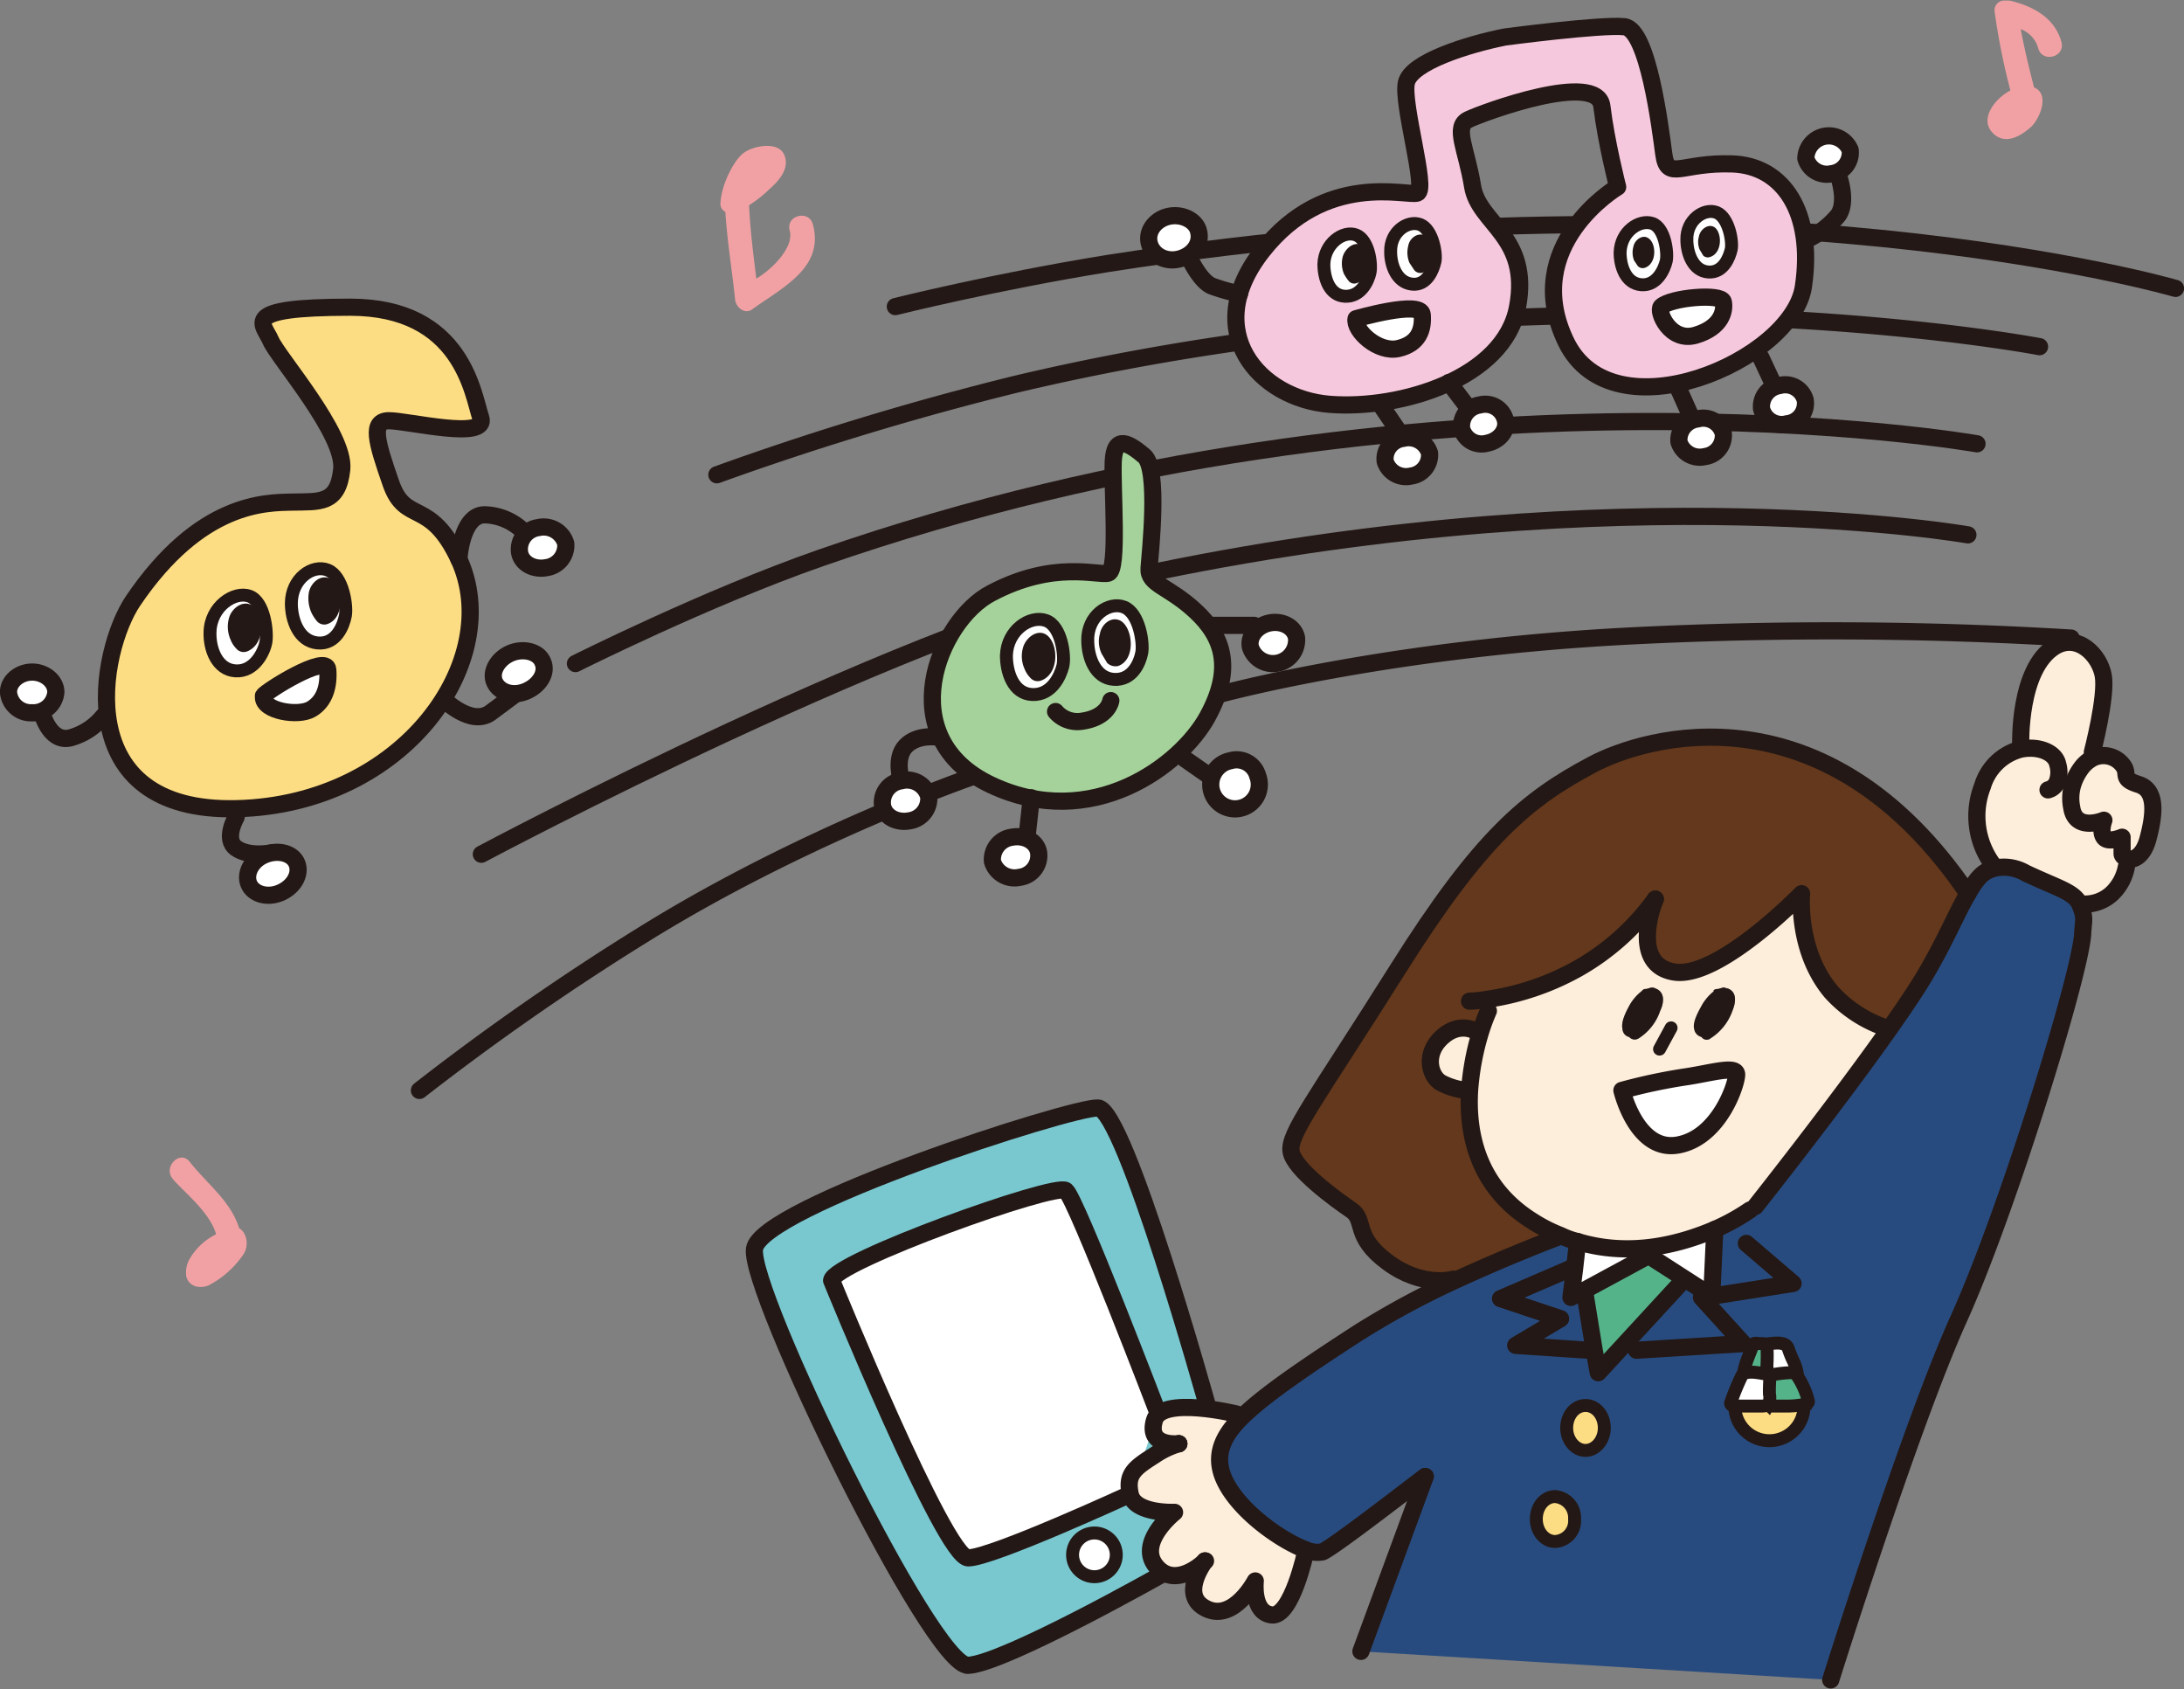 <svg xmlns="http://www.w3.org/2000/svg" viewBox="0 0 359.8 278.2">
  <rect x="0" y="0" width="359.8" height="278.2" fill="#808080" stroke="none"/>
  <defs>
    <style>
      .cls-1 {
        fill: #284b7f;
      }

      .cls-2 {
        fill: #79c8d0;
      }

      .cls-13, .cls-14, .cls-15, .cls-16, .cls-17, .cls-18, .cls-2, .cls-3, .cls-4, .cls-5 {
        stroke: #231815;
      }

      .cls-13, .cls-14, .cls-15, .cls-16, .cls-2, .cls-3, .cls-4, .cls-5 {
        stroke-linecap: round;
        stroke-linejoin: round;
      }

      .cls-14, .cls-15, .cls-16, .cls-2, .cls-3, .cls-5 {
        stroke-width: 2.83px;
      }

      .cls-11, .cls-18, .cls-3, .cls-4 {
        fill: #fff;
      }

      .cls-13, .cls-17, .cls-18, .cls-4 {
        stroke-width: 2.13px;
      }

      .cls-13, .cls-5 {
        fill: none;
      }

      .cls-6 {
        fill: #f1a1a3;
      }

      .cls-7 {
        fill: #fdeddb;
      }

      .cls-8 {
        fill: #63381c;
      }

      .cls-14, .cls-9 {
        fill: #fddd83;
      }

      .cls-10 {
        fill: #231815;
      }

      .cls-12, .cls-17 {
        fill: #55b38a;
      }

      .cls-15 {
        fill: #f6c8dd;
      }

      .cls-16 {
        fill: #a5d29b;
      }

      .cls-17, .cls-18 {
        stroke-miterlimit: 10;
      }
    </style>
  </defs>
  <g id="レイヤー_2" data-name="レイヤー 2">
    <g id="work">
      <g>
        <path class="cls-1" d="M289.2,198.7s22.6-28.5,28.7-39.4,7.6-19.5,15.8-15.5,9.9,3.1,9.4,10.1-12.4,45.6-20.4,63.3-21.1,59.5-21.1,59.5L224.2,272l10.6-28.8s-14.6,11.3-16.9,12.4-13.3-5.3-16.3-12.1,3-11.6,21.9-23.8c13.6-8.8,33.6-16.1,33.6-16.1s3.9,1.7,11.3,1.7a42.5,42.5,0,0,0,16.6-4C286.8,200.3,289.2,198.7,289.2,198.7Z"/>
        <path class="cls-2" d="M198.9,231.5s-13.6-48.8-18-49-55.6,16.3-56.6,23.2,29.2,68.9,35.2,68.6,32.3-15.2,32.3-15.2"/>
        <path class="cls-3" d="M186.2,246.1s-22.8,10.5-26.7,10.5S137,210.9,137,210.9c.4-3.1,36.9-16.2,38.6-14.8s15.2,36.7,15.2,36.7"/>
        <path class="cls-4" d="M183.9,256.1a3.6,3.6,0,1,1-3.6-3.6A3.6,3.6,0,0,1,183.9,256.1Z"/>
        <path class="cls-5" d="M147.5,50.5s16.4-4.1,35-7.1c105.4-16.5,175.9,4.1,175.9,4.1"/>
        <path class="cls-5" d="M118.1,78.2a493.9,493.9,0,0,1,49.2-14.9C257.1,42,336,57.1,336,57.1"/>
        <path class="cls-5" d="M94.8,109.3s21.5-10.8,40.4-17.4c100-34.8,190.5-18.8,190.5-18.8"/>
        <path class="cls-5" d="M79.3,140.7s72.3-38.6,111.5-46.6c77.4-15.9,133.4-6,133.4-6"/>
        <path class="cls-5" d="M200.4,114.5s28-7.8,69.2-9.8a653.5,653.5,0,0,1,71.6.4"/>
        <path class="cls-6" d="M40.3,203.3a2.2,2.2,0,0,0-.9-1c-1.4-4.5-5.3-7.3-8.2-11-1.6-1.9-4.3.9-2.8,2.8s6.2,5.5,7.2,9.2a10.3,10.3,0,0,0-4.2,3.8,4.5,4.5,0,0,0-.7,3.2c.5,1.7,2.3,2,3.7,1.4a15.8,15.8,0,0,0,5.5-4.8A3.4,3.4,0,0,0,40.3,203.3Z"/>
        <path class="cls-6" d="M133.9,36.9c-.7-2.4-4.5-1.4-3.8,1.1s-2.4,6-5.5,7.9c-.5-4-1-8-1.2-12.1a19.6,19.6,0,0,0,3.2-2.5c1.6-1.4,3.6-3.5,2.6-5.8s-5.1-1.5-6.7-.3-3.6,5.1-3.8,8.1a1.5,1.5,0,0,0,.8,1.6c.3,4.8,1.1,9.6,1.6,14.4.1,1.3,1.6,2.6,2.9,1.6C128.8,47.4,135.9,44.1,133.9,36.9Z"/>
        <path class="cls-6" d="M339.6,6.9c-1.1-4-4.7-5.9-8.5-6.8H330a1.6,1.6,0,0,0-1.4,1.8,110.7,110.7,0,0,0,2.6,13c-2.5,1.3-5.1,4.6-3,6.9s4.8.5,6.3-.8,3.3-5.5.6-6.6c-.8-3.1-1.6-6.4-2.2-9.6A4.7,4.7,0,0,1,335.8,8C336.5,10.4,340.3,9.4,339.6,6.9Z"/>
        <g>
          <g>
            <path class="cls-7" d="M352.3,129.2c2.9.9,2.8,4.5,1.5,9.2-.8,2.7-2.1,3.3-3,3.1s-1.2-.5-1.2-.9v-2.7s-2.4,1-3,0,0-2.8,0-2.8-4.7,2-5.3-2.1a7.7,7.7,0,0,1,.4-4.4,9.5,9.5,0,0,1,1.1-2,5.6,5.6,0,0,1,2.1-1.8,4,4,0,0,1,5,1.5C350.7,127.6,350.6,128.7,352.3,129.2Z"/>
            <path class="cls-7" d="M339,128.5h2.7a7.7,7.7,0,0,0-.4,4.4c.6,4.1,5.3,2.1,5.3,2.1s-.7,1.8,0,2.8,3,0,3,0v2.7c0,.4.5.8,1.2.9l-.5,1.3a8.1,8.1,0,0,1-2.4,4.4,6.5,6.5,0,0,1-4.8,1.7l-.4.2c-.9-2.2-3.5-2.7-9-5.3a7.1,7.1,0,0,0-5.1-.8v-.2a13.5,13.5,0,0,1-2-13.3,8.9,8.9,0,0,1,6.3-6.1c2.9-.6,5.7.5,6.1,2.5A4.5,4.5,0,0,1,339,128.5Z"/>
            <path class="cls-7" d="M346.5,111.3c.5,3.3-1.8,12.6-1.8,12.6l.2.9a5.6,5.6,0,0,0-2.1,1.8,9.5,9.5,0,0,0-1.1,2H339a4.5,4.5,0,0,0,0-2.6c-.4-2-3.2-3.1-6.1-2.5v-.8s-.4-12.4,5.6-16.1C342.3,104.2,345.9,107.9,346.5,111.3Z"/>
            <path class="cls-8" d="M272.7,148.1A40.1,40.1,0,0,1,260,159.5a43.2,43.2,0,0,1-15,5.1l.2,1.9a33.3,33.3,0,0,0-1.3,3.5h-.7s-2.7-1.8-5.7,1-1.9,6.5,0,7.5a11.6,11.6,0,0,0,4,1.2h.6c-.4,7.2,1.4,15.8,10.3,21.4a26.1,26.1,0,0,0,4.7,2.4h0s-8.1,3-17.6,7.4v-.3s-5,1.5-10.8-2.8-3.5-6.9-6-8.6-9.4-6.7-9.9-9.6,4-8.5,17.6-30.1,21.2-27.9,31.9-33.6c8.9-4.8,38.5-13.4,62,21.2h0c-1.8,3.1-3.6,7.4-6.3,12.1-1.5,2.7-3.9,6.3-6.8,10.4l-.4-.4a21.4,21.4,0,0,1-9-5.9c-5.8-6.9-4.9-16.2-4.9-16.2s-13.5,14.1-21,12.9S272.4,148.7,272.7,148.1Z"/>
            <path class="cls-7" d="M282.5,202.5c-5.4,2.3-13.7,4.7-22.6,2a13.3,13.3,0,0,1-2.8-1,26.1,26.1,0,0,1-4.7-2.4c-8.9-5.6-10.7-14.2-10.3-21.4a43.2,43.2,0,0,1,1.8-9.7,33.3,33.3,0,0,1,1.3-3.5l-.2-1.9a43.2,43.2,0,0,0,15-5.1,40.1,40.1,0,0,0,12.7-11.4c-.3.6-4.2,10.8,3.1,12s21-12.9,21-12.9-.9,9.3,4.9,16.2a21.4,21.4,0,0,0,9,5.9l.4.4c-8.9,12.6-21.9,29-21.9,29l-.9.6A34.8,34.8,0,0,1,282.5,202.5Zm2.9-36c.5-1.2.9-3.1-.8-3.7h-.1a.8.8,0,0,0-.7-.1l-.7.2a1,1,0,0,0-.7.2v.2a7.9,7.9,0,0,0-1.9,2.2c-.6,1.1-1.6,2.8-1.3,4a1.6,1.6,0,0,0,1.2,1.3,1,1,0,0,0,1.5.2A8.8,8.8,0,0,0,285.4,166.5Zm.7,10.5c0-1.6-4.4-.2-8.6.4a91,91,0,0,0-10.3,2.2s2.3,10.2,9.2,9S286.1,179.6,286.1,177Zm-12.6-10.5c.6-1.2.9-3.1-.8-3.7h0a1.1,1.1,0,0,0-.8-.1l-.7.2a.7.7,0,0,0-.6.2l-.2.2a7.9,7.9,0,0,0-1.9,2.2c-.6,1.1-1.5,2.8-1.2,4a1.4,1.4,0,0,0,1.1,1.3,1.2,1.2,0,0,0,1.6.2A8.6,8.6,0,0,0,273.5,166.5Z"/>
            <path class="cls-9" d="M291.5,225.9a5.6,5.6,0,1,1-5.6,5.6A5.7,5.7,0,0,1,291.5,225.9Z"/>
            <path class="cls-10" d="M284.6,162.8c1.7.6,1.3,2.5.8,3.7a8.8,8.8,0,0,1-3.6,4.5,1,1,0,0,1-1.5-.2,1.6,1.6,0,0,1-1.2-1.3c-.3-1.2.7-2.9,1.3-4a7.9,7.9,0,0,1,1.9-2.2v-.2a1,1,0,0,1,.7-.2l.7-.2a.8.8,0,0,1,.7.1Z"/>
            <path class="cls-11" d="M277.5,177.4c4.2-.6,8.6-2,8.6-.4s-2.9,10.4-9.7,11.6-9.2-9-9.2-9A91,91,0,0,1,277.5,177.4Z"/>
            <path class="cls-11" d="M282.5,202.5l-.5,11h0l-4.5-2.9-5.9-3.8-10.9,5.9-1.9,1,.6-4.7.5-4.5C268.8,207.2,277.1,204.8,282.5,202.5Z"/>
            <polygon class="cls-12" points="271.6 206.8 277.5 210.6 277.3 210.9 268 221 263.3 226.1 262.6 222.2 261.2 213.6 260.7 212.7 271.6 206.8"/>
            <path class="cls-10" d="M272.7,162.8c1.7.6,1.4,2.5.8,3.7A8.6,8.6,0,0,1,270,171a1.2,1.2,0,0,1-1.6-.2,1.4,1.4,0,0,1-1.1-1.3c-.3-1.2.6-2.9,1.2-4a7.9,7.9,0,0,1,1.9-2.2l.2-.2a.7.7,0,0,1,.6-.2l.7-.2a1.1,1.1,0,0,1,.8.1Z"/>
            <path class="cls-9" d="M261.2,231.5c1.7,0,3.1,1.7,3.1,3.7s-1.4,3.7-3.1,3.7-3.1-1.7-3.1-3.7S259.4,231.5,261.2,231.5Z"/>
            <path class="cls-9" d="M256.2,246.5a3.5,3.5,0,0,1,3.2,3.7,3.4,3.4,0,0,1-3.2,3.7c-1.7,0-3.1-1.6-3.1-3.7S254.5,246.5,256.2,246.5Z"/>
            <path class="cls-7" d="M243.2,169.9h.7a43.2,43.2,0,0,0-1.8,9.7h-.6a11.6,11.6,0,0,1-4-1.2c-1.9-1-3.1-4.7,0-7.5S243.2,169.9,243.2,169.9Z"/>
            <path class="cls-7" d="M198.5,257.1c-.3.4-5,4.7-8.1.8s3.1-8.8,3.1-8.8-6.6.3-7.3-3,.7-4.3,4-6.4a14.1,14.1,0,0,1,4-1.9h0c-1.2.1-5.2.1-4-3.9s13.5-1,13.5-1l.7.7c-3.5,3.6-4.2,6.6-2.8,9.9,2.3,5.3,9.5,10.3,13.6,11.8v.3s-2.3,10.8-5.6,10.4-2.7-5.6-2.7-5.6-3.5,6.7-8,4.6S198.2,257.6,198.5,257.1Z"/>
          </g>
          <g>
            <path class="cls-5" d="M245.2,166.5a33.3,33.3,0,0,0-1.3,3.5,43.2,43.2,0,0,0-1.8,9.7c-.4,7.2,1.4,15.8,10.3,21.4a26.1,26.1,0,0,0,4.7,2.4,13.3,13.3,0,0,0,2.8,1c8.9,2.7,17.2.3,22.6-2a34.8,34.8,0,0,0,5.8-3.2"/>
            <path class="cls-5" d="M243.2,169.9s-2.7-1.8-5.7,1-1.9,6.5,0,7.5a11.6,11.6,0,0,0,4,1.2"/>
            <path class="cls-5" d="M272.7,148.1h0c-.3.6-4.2,10.8,3.1,12s21-12.9,21-12.9-.9,9.3,4.9,16.2a21.4,21.4,0,0,0,9,5.9"/>
            <path class="cls-5" d="M242.1,164.9a19.6,19.6,0,0,0,2.9-.3,43.2,43.2,0,0,0,15-5.1,40.1,40.1,0,0,0,12.7-11.4"/>
            <path class="cls-5" d="M239.4,210.7s-5,1.5-10.8-2.8-3.5-6.9-6-8.6-9.4-6.7-9.9-9.6,4-8.5,17.6-30.1,21.2-27.9,31.9-33.6c8.9-4.8,38.5-13.4,62,21.2"/>
            <path class="cls-5" d="M267.2,179.6a91,91,0,0,1,10.3-2.2c4.2-.6,8.6-2,8.6-.4s-2.9,10.4-9.7,11.6S267.2,179.6,267.2,179.6Z"/>
            <line class="cls-13" x1="275.3" y1="169.3" x2="273.4" y2="172.8"/>
            <polyline class="cls-5" points="261.2 213.6 262.6 222.2 263.3 226.1 268 221 277.3 210.9"/>
            <polyline class="cls-5" points="259.9 204.5 259.4 209 258.8 213.7 260.7 212.7 271.6 206.8 277.5 210.6 282 213.5 282 213.5 282 213.5 282.5 202.5 282.5 202.5"/>
            <path class="cls-5" d="M289.2,198.7s13-16.4,21.9-29c2.9-4.1,5.3-7.7,6.8-10.4,2.7-4.7,4.5-9,6.3-12.1s2.7-3.7,4.4-4.2a7.1,7.1,0,0,1,5.1.8c5.5,2.6,8.1,3.1,9,5.3s.5,2.5.4,4.8c-.5,7-12.4,45.6-20.4,63.3s-21.1,59.5-21.1,59.5"/>
            <polyline class="cls-5" points="234.8 243.2 234.8 243.2 224.2 272"/>
            <path class="cls-5" d="M257.1,203.6s-8.1,3-17.6,7.4a137.3,137.3,0,0,0-16,8.7c-9.4,6.1-15.6,10.4-19.1,13.9s-4.2,6.6-2.8,9.9c2.3,5.3,9.5,10.3,13.6,11.8a4.6,4.6,0,0,0,2.7.3c2.3-1.1,16.4-12.1,16.9-12.4"/>
            <polyline class="cls-5" points="258.8 208.9 247.2 213.9 257.1 217.2 249.7 221.6 261.7 222.4"/>
            <polyline class="cls-5" points="269.6 222.4 287.2 221.3 280.3 213.7 282 213.5 282 213.5 295.4 211.4 287.7 204.8"/>
            <path class="cls-5" d="M194.2,237.8c-1.2.1-5.2.1-4-3.9s13.5-1,13.5-1"/>
            <path class="cls-5" d="M194.2,237.8h0Z"/>
            <path class="cls-5" d="M198.6,257.1h-.1c-.3.4-5,4.7-8.1.8s3.1-8.8,3.1-8.8-6.6.3-7.3-3,.7-4.3,4-6.4a14.1,14.1,0,0,1,4-1.9"/>
            <path class="cls-5" d="M215.1,255.6s-2.3,10.8-5.6,10.4-2.7-5.6-2.7-5.6-3.5,6.7-8,4.6-.6-7.4-.3-7.9"/>
            <path class="cls-5" d="M328.6,142.8a13.5,13.5,0,0,1-2-13.3,8.9,8.9,0,0,1,6.3-6.1c2.9-.6,5.7.5,6.1,2.5a4.5,4.5,0,0,1,0,2.6,2.2,2.2,0,0,1-1.6,1.6"/>
            <path class="cls-5" d="M332.9,122.6s-.4-12.4,5.6-16.1c3.8-2.3,7.4,1.4,8,4.8s-1.8,12.6-1.8,12.6"/>
            <path class="cls-5" d="M344.9,124.8a5.6,5.6,0,0,0-2.1,1.8,9.5,9.5,0,0,0-1.1,2,7.7,7.7,0,0,0-.4,4.4c.6,4.1,5.3,2.1,5.3,2.1s-.7,1.8,0,2.8,3,0,3,0v2.7c0,.4.5.8,1.2.9s2.2-.4,3-3.1c1.3-4.7,1.4-8.3-1.5-9.2s-1.6-1.6-2.4-2.9A4,4,0,0,0,344.9,124.8Z"/>
            <path class="cls-5" d="M343.1,148.9a6.5,6.5,0,0,0,4.8-1.7,8.1,8.1,0,0,0,2.4-4.4"/>
            <path class="cls-13" d="M297.2,231.5a5.7,5.7,0,1,1-5.7-5.6A5.7,5.7,0,0,1,297.2,231.5Z"/>
            <path class="cls-13" d="M264.3,235.2c0,2-1.4,3.7-3.1,3.7s-3.1-1.7-3.1-3.7,1.3-3.7,3.1-3.7S264.3,233.2,264.3,235.2Z"/>
            <path class="cls-13" d="M259.4,250.2a3.4,3.4,0,0,1-3.2,3.7c-1.7,0-3.1-1.6-3.1-3.7s1.4-3.7,3.1-3.7A3.5,3.5,0,0,1,259.4,250.2Z"/>
          </g>
        </g>
        <g>
          <path class="cls-14" d="M21.9,99c-5.5,8.2-10.7,34.9,17.1,34.2s44.2-24.6,36.6-41.1c-4.8-10.2-8.8-5.6-11.2-12.5S61,69.3,64.1,69.3s16.4,3.3,15.1-.5-3-18.2-21.5-18.2-14.3,2.7-13.1,5.5S56.9,71.5,56.3,77.3s-3.7,5.3-8.1,5.4S33,82.6,21.9,99Z"/>
          <path class="cls-5" d="M6.9,117.4s1.3,5.1,4.8,4.1A10.5,10.5,0,0,0,17,118"/>
          <path class="cls-5" d="M38.9,134.6s-2.1,3.6,0,5.1,5.7.8,5.7.8"/>
          <path class="cls-5" d="M75.6,92.1s.4-7.5,4.4-7.3a9.4,9.4,0,0,1,6,2.5"/>
          <path class="cls-5" d="M73.1,115.2s4.5,4.5,7.7,2.2l4.7-3.5"/>
          <path class="cls-3" d="M43.4,114.6c.4-.7,10.4-7,10.6-4.3s-.5,5.2-2.7,6.5-8,.3-7.9-2"/>
          <path class="cls-3" d="M9.2,114a3.7,3.7,0,0,1-3.9,3.4A3.7,3.7,0,0,1,1.4,114c0-1.8,1.8-3.3,3.9-3.3S9.2,112.2,9.2,114Z"/>
          <path class="cls-3" d="M93.2,89.5a3.7,3.7,0,0,1-3.2,4c-2.1.4-4.1-.7-4.4-2.5a3.6,3.6,0,0,1,3.1-4.1A3.8,3.8,0,0,1,93.2,89.5Z"/>
          <path class="cls-3" d="M48.9,142.2c.7,1.7-.4,3.8-2.6,4.8s-4.6.3-5.3-1.4.4-3.9,2.6-4.8S48.2,140.5,48.9,142.2Z"/>
          <path class="cls-3" d="M89.4,109c.8,1.7-.4,3.8-2.6,4.8s-4.5.3-5.3-1.4.5-3.9,2.6-4.8S88.7,107.3,89.4,109Z"/>
          <path class="cls-4" d="M48,99.4c0,2.7,1.2,6.2,4.3,6.5s4.3-2.9,4.6-4.5-.4-6.5-2.9-7.5S48,95.3,48,99.4Z"/>
          <path class="cls-4" d="M34.6,104.1c-.1,2.7,1.1,6.2,4.2,6.4s4.7-3.1,5-4.7-.2-6.7-2.7-7.6S34.7,99.9,34.6,104.1Z"/>
          <path class="cls-10" d="M54.5,95.4c-1.5-.9-3.2.4-3.6,2.1a5.8,5.8,0,0,0,.4,3.4,6.7,6.7,0,0,0,.9,1.4,1.6,1.6,0,0,0,1.7.5C56.9,101.8,56.5,96.7,54.5,95.4Z"/>
          <path class="cls-10" d="M41.5,99.7c-1.5-.9-3.4.5-3.8,2.2a5.3,5.3,0,0,0,.3,3.5,4.2,4.2,0,0,0,.9,1.4,1.6,1.6,0,0,0,1.8.5C43.8,106.1,43.6,101,41.5,99.7Z"/>
        </g>
        <g>
          <path class="cls-15" d="M247.9,6.1c-6,1.2-15.4,4.1-16.2,7.5s3.5,17.6,1.8,18.2-15.1-3.7-25.5,9.5-.6,24.4,11.1,25.3,28.7-4.3,30.9-16-6.4-13.7-7.4-19.9-3.2-9.8-.7-11,21.3-8.1,22-2.2,2.6,13.3,2.6,13.3-16.2,9.6-8.5,25.5,37.3,3.1,39.1-9.1S293.8,27.3,285.4,27s-10.7,2.9-11.3-1.6-2.6-20.6-6.5-21S247.9,6.1,247.9,6.1Z"/>
          <path class="cls-3" d="M223.4,52.5s10.7-3.1,10.9-.7-.5,4.8-3.9,5.6S223,54.4,223.4,52.5Z"/>
          <path class="cls-3" d="M273.7,50.5c-.8.7,1.4,6,5.7,4.7s4.8-4.1,4.5-5.5S275.3,49,273.7,50.5Z"/>
          <path class="cls-5" d="M195.9,42.4s1.7,3.8,3.7,4.7a30,30,0,0,0,4.6,1.3"/>
          <line class="cls-5" x1="227.8" y1="67.2" x2="231.2" y2="72.2"/>
          <line class="cls-5" x1="238.7" y1="63" x2="241.9" y2="67.2"/>
          <path class="cls-5" d="M302.8,28.7s1.7,4.5,0,6.8a15.2,15.2,0,0,1-4.4,3.6"/>
          <line class="cls-5" x1="278.7" y1="68.9" x2="276.6" y2="64.2"/>
          <line class="cls-5" x1="292.3" y1="63.6" x2="290.1" y2="58.9"/>
          <path class="cls-3" d="M235.5,74.6a3.5,3.5,0,0,1-3,3.8,3.6,3.6,0,0,1-4.3-2.4,3.4,3.4,0,0,1,3-3.8A3.6,3.6,0,0,1,235.5,74.6Z"/>
          <path class="cls-3" d="M197.5,38.3c.4,2-1.1,3.9-3.4,4.4s-4.4-.8-4.8-2.8,1.2-3.9,3.4-4.3S197.2,36.4,197.5,38.3Z"/>
          <path class="cls-3" d="M248,69.2c.4,1.7-1,3.4-3,3.8a3.4,3.4,0,0,1-4.2-2.4,3.5,3.5,0,0,1,3-3.9A3.4,3.4,0,0,1,248,69.2Z"/>
          <path class="cls-3" d="M297.4,65.9a3.4,3.4,0,0,1-3,3.9,3.4,3.4,0,0,1-4.2-2.5,3.5,3.5,0,0,1,3-3.8A3.4,3.4,0,0,1,297.4,65.9Z"/>
          <path class="cls-3" d="M304.8,24.7a3.5,3.5,0,0,1-3,3.9,3.6,3.6,0,0,1-4.3-2.5,3.8,3.8,0,0,1,7.3-1.4Z"/>
          <path class="cls-3" d="M283.9,71.4a3.5,3.5,0,0,1-3,3.8,3.6,3.6,0,0,1-4.3-2.4,3.5,3.5,0,0,1,3.1-3.8A3.4,3.4,0,0,1,283.9,71.4Z"/>
          <path class="cls-4" d="M229.1,41.5c0,2.2,1,5,3.5,5.3s3.5-2.4,3.8-3.7S236,37.8,234,37,229,38.1,229.1,41.5Z"/>
          <path class="cls-4" d="M218.1,43.5c0,2.3.9,5.2,3.5,5.3s3.8-2.5,4.1-3.9-.2-5.4-2.3-6.2S218.2,40.1,218.1,43.5Z"/>
          <path class="cls-4" d="M277.9,39.5c0,2.2,1,5.1,3.5,5.3s3.5-2.4,3.8-3.7-.4-5.3-2.4-6.1S277.8,36.2,277.9,39.5Z"/>
          <path class="cls-4" d="M266.9,41.6c0,2.2.9,5.1,3.5,5.3s3.8-2.6,4.1-3.9-.2-5.5-2.3-6.2S267,38.1,266.9,41.6Z"/>
          <path class="cls-10" d="M234.9,38.9c-1.2-.8-2.7.3-2.9,1.6a4.4,4.4,0,0,0,.2,2.8l.8,1.2a1.3,1.3,0,0,0,1.4.4C236.8,44.1,236.5,39.9,234.9,38.9Z"/>
          <path class="cls-10" d="M224.3,40.4c-1.2-.7-2.7.5-3.1,1.9a4.5,4.5,0,0,0,.2,2.8,8.3,8.3,0,0,0,.8,1.2,1.2,1.2,0,0,0,1.4.3C226.2,45.7,226,41.5,224.3,40.4Z"/>
          <path class="cls-10" d="M271.5,39.2c-.9-.6-2.2.3-2.4,1.4a3.6,3.6,0,0,0,.1,2.3l.6.9a1.1,1.1,0,0,0,1.2.3C273,43.4,272.9,40,271.5,39.2Z"/>
          <path class="cls-10" d="M282.4,37.4c-1-.6-2.3.4-2.5,1.5a3.3,3.3,0,0,0,.1,2.2l.6,1a1.1,1.1,0,0,0,1.2.2C283.8,41.6,283.7,38.2,282.4,37.4Z"/>
        </g>
        <g>
          <path class="cls-16" d="M163.3,97.7c-8.7,4.5-16.6,23.8,0,31.6s31.2-3.2,35.6-11.2,2.6-13.2-1.9-17.4-7.9-4.4-7.7-7.1,1.7-16.4-.8-18.5-4.9-3.6-5.1.9.9,17.9-.8,18.4S173.7,92.2,163.3,97.7Z"/>
          <path class="cls-5" d="M148.5,128.6s-1.2-3.7.7-5.7,5.2-1.5,5.2-1.5"/>
          <line class="cls-5" x1="169.2" y1="137.8" x2="169.9" y2="131.4"/>
          <line class="cls-5" x1="195.2" y1="125" x2="199.5" y2="128"/>
          <line class="cls-5" x1="199.5" y1="103" x2="206.6" y2="103"/>
          <path class="cls-5" d="M173.9,117.2a4.7,4.7,0,0,0,4.3,1.6c4.4-.6,4.8-3.4,4.8-3.4"/>
          <path class="cls-5" d="M69.1,179.6a418.9,418.9,0,0,1,37.1-25.8C132.3,137.6,160,128,160,128"/>
          <path class="cls-3" d="M153,131.2a3.7,3.7,0,0,1-3.2,4c-2.1.4-4.1-.7-4.4-2.5a3.6,3.6,0,0,1,3.1-4.1A3.7,3.7,0,0,1,153,131.2Z"/>
          <path class="cls-3" d="M171.1,140.4a3.6,3.6,0,0,1-3.1,4.1,3.8,3.8,0,0,1-4.5-2.6,3.7,3.7,0,0,1,3.2-4C168.8,137.5,170.8,138.6,171.1,140.4Z"/>
          <path class="cls-3" d="M207.2,127.8a4,4,0,1,1-4.5-2.5A3.6,3.6,0,0,1,207.2,127.8Z"/>
          <path class="cls-3" d="M213.6,105.1a3.9,3.9,0,0,1-7.6,1.5c-.4-1.8,1.1-3.6,3.2-4S213.3,103.3,213.6,105.1Z"/>
          <path class="cls-4" d="M179.2,105.5c0,2.7,1.2,6.2,4.3,6.4s4.3-2.8,4.6-4.4-.4-6.5-2.9-7.5S179.1,101.4,179.2,105.5Z"/>
          <path class="cls-4" d="M165.8,108c0,2.7,1.1,6.3,4.3,6.4s4.6-3.1,5-4.7-.2-6.6-2.8-7.5S165.9,103.8,165.8,108Z"/>
          <path class="cls-10" d="M184.7,102.3c-1.5-.9-3.2.4-3.5,2.1a4.7,4.7,0,0,0,.3,3.3l.9,1.5a2,2,0,0,0,1.8.5C187.1,108.7,186.7,103.6,184.7,102.3Z"/>
          <path class="cls-10" d="M172.3,104.5c-1.5-.9-3.4.6-3.8,2.3a5.1,5.1,0,0,0,.3,3.4,4.2,4.2,0,0,0,.9,1.4,1.6,1.6,0,0,0,1.8.5C174.6,111,174.4,105.8,172.3,104.5Z"/>
        </g>
        <g>
          <path class="cls-17" d="M292.7,224.9a9.7,9.7,0,0,0-.3-1.8c-.1-.5.2-1.2-.3-1.4a6.2,6.2,0,0,0-2.4-.4c-.5-.1-.9-.1-1,.4s-1.2,2.8-1.4,4.2a.4.4,0,0,0,.3.6,7.4,7.4,0,0,0,2.6.2H292C293.2,226.6,292.7,225.8,292.7,224.9Z"/>
          <path class="cls-18" d="M295.4,224.1a16.7,16.7,0,0,1-.8-2c-.4-1.1-2-.9-2.9-.8h-.1c-.3,0-.6.1-.5.5a28,28,0,0,1,0,2.9,4.4,4.4,0,0,0,.2,1.6c.2.4.7.4,1,.4h3.3c.2,0,.5-.2.5-.4A7.4,7.4,0,0,0,295.4,224.1Z"/>
          <path class="cls-17" d="M290.9,229.8a9.5,9.5,0,0,1,.3-1.9c.1-.4-.2-1.1.4-1.4a23.1,23.1,0,0,1,3.2-.4c.5,0,.9,0,1.2.4a13.3,13.3,0,0,1,1.9,4.2c.1.3-.1.5-.5.6a16.1,16.1,0,0,1-3.3.3h-2.4C290.2,231.5,290.8,230.6,290.9,229.8Z"/>
          <path class="cls-18" d="M285.1,231.1c0,.3.3.5.7.5H290c.4,0,1.1,0,1.3-.3a2.5,2.5,0,0,0,.2-1.7,28.1,28.1,0,0,1,.1-2.9c.1-.3-.3-.5-.7-.4h-.1c-1.2-.2-3.4-.7-3.9.4A40.7,40.7,0,0,0,285.1,231.1Z"/>
        </g>
      </g>
    </g>
  </g>
</svg>
